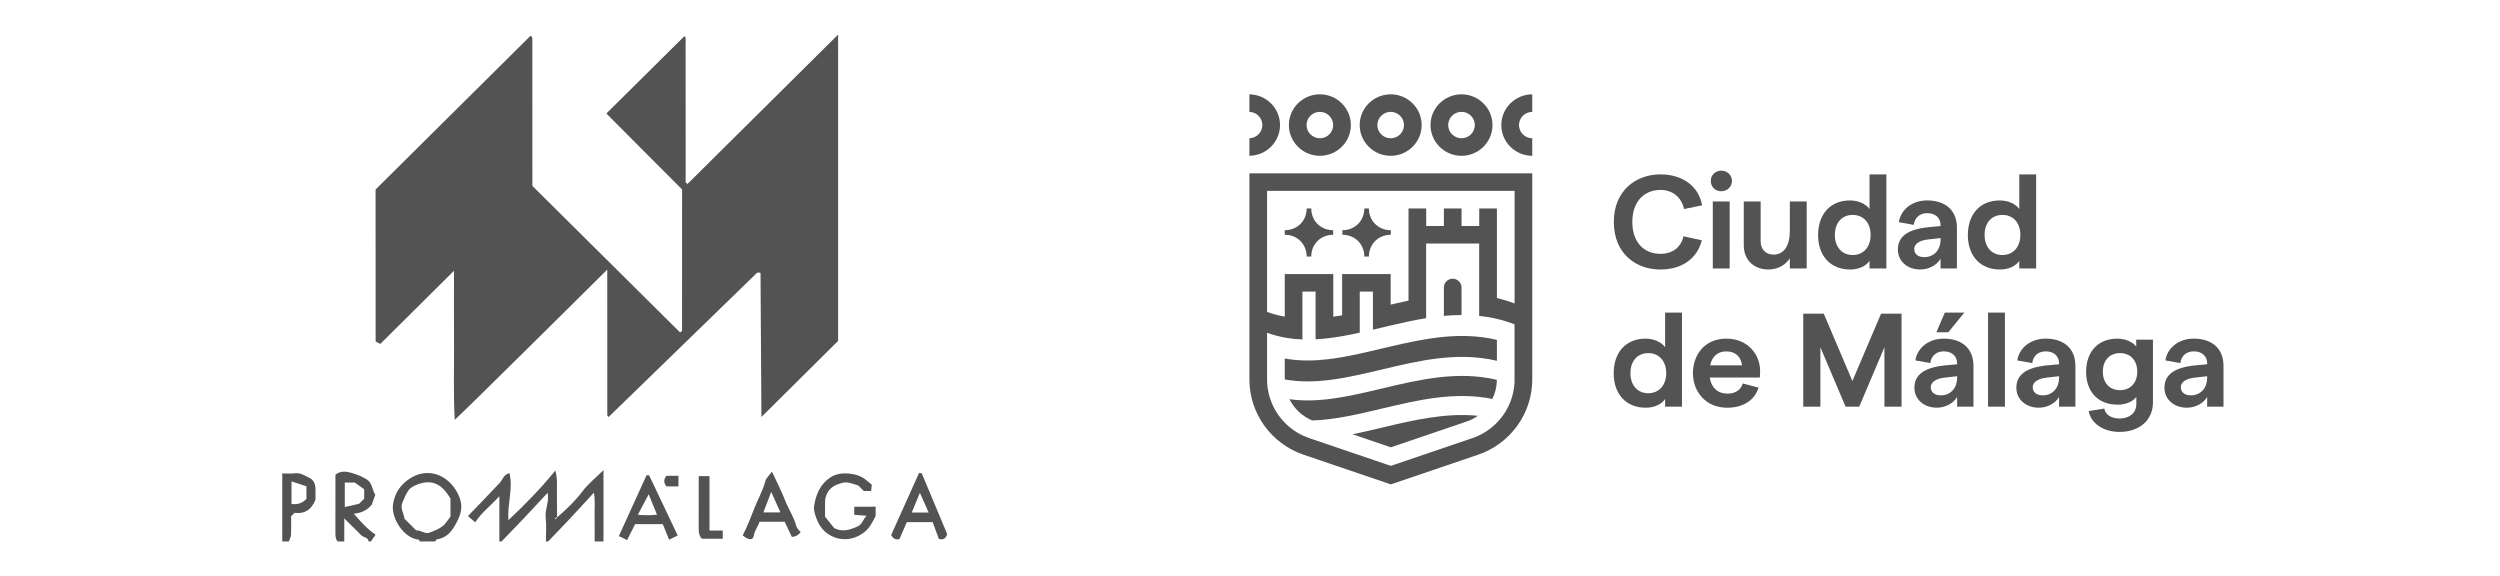 <?xml version="1.0" encoding="utf-8"?>
<svg xmlns="http://www.w3.org/2000/svg" width="434" height="100" viewBox="0 0 434 100" fill="none">
<path d="M241.421 19.419C242.694 19.419 243.732 20.448 243.732 21.71C243.732 22.974 242.694 24.003 241.421 24.003C240.149 24.003 239.111 22.974 239.111 21.71C239.111 20.448 240.149 19.419 241.421 19.419ZM241.421 27.048C244.387 27.048 246.801 24.652 246.801 21.71C246.801 18.769 244.387 16.373 241.421 16.373C238.456 16.373 236.042 18.769 236.042 21.71C236.042 24.652 238.456 27.048 241.421 27.048Z" fill="#535353"/>
<path d="M253.716 19.419C254.989 19.419 256.027 20.448 256.027 21.71C256.027 22.974 254.989 24.003 253.716 24.003C252.443 24.003 251.406 22.974 251.406 21.71C251.406 20.448 252.443 19.419 253.716 19.419ZM253.716 27.048C256.682 27.048 259.096 24.652 259.096 21.71C259.096 18.769 256.682 16.373 253.716 16.373C250.751 16.373 248.337 18.769 248.337 21.71C248.337 24.652 250.751 27.048 253.716 27.048Z" fill="#535353"/>
<path d="M265.999 19.421V16.377C263.037 16.383 260.629 18.775 260.629 21.713C260.629 24.652 263.037 27.044 265.999 27.05V24.006C264.729 24 263.698 22.973 263.698 21.713C263.698 20.454 264.729 19.427 265.999 19.421Z" fill="#535353"/>
<path d="M222.214 21.711C222.214 18.787 219.833 16.407 216.893 16.377V19.422C218.138 19.452 219.145 20.466 219.145 21.711C219.145 22.955 218.141 23.969 216.893 24V27.045C219.83 27.014 222.214 24.631 222.214 21.708" fill="#535353"/>
<path d="M229.129 19.419C230.402 19.419 231.44 20.448 231.44 21.71C231.44 22.974 230.402 24.003 229.129 24.003C227.856 24.003 226.819 22.974 226.819 21.71C226.819 20.448 227.856 19.419 229.129 19.419ZM229.129 27.048C232.095 27.048 234.509 24.652 234.509 21.71C234.509 18.769 232.095 16.373 229.129 16.373C226.164 16.373 223.75 18.769 223.75 21.71C223.75 24.652 226.164 27.048 229.129 27.048Z" fill="#535353"/>
<path d="M253.723 51.061V49.907C253.723 49.066 253.034 48.386 252.19 48.386C251.345 48.386 250.657 49.066 250.657 49.907V54.838C251.676 54.743 252.698 54.689 253.726 54.686V51.064L253.723 51.061Z" fill="#535353"/>
<path d="M226.838 44.531H227.636C227.636 42.376 229.264 40.764 231.44 40.754V39.965C229.261 39.956 227.636 38.344 227.636 36.188H226.838C226.838 38.344 225.21 39.956 223.034 39.965V40.754C225.21 40.764 226.838 42.376 226.838 44.531Z" fill="#535353"/>
<path d="M236.844 44.531H237.642C237.642 42.376 239.27 40.764 241.446 40.754V39.965C239.267 39.956 237.642 38.344 237.642 36.188H236.844C236.844 38.344 235.216 39.956 233.04 39.965V40.754C235.216 40.764 236.844 42.376 236.844 44.531Z" fill="#535353"/>
<path d="M239.855 74.246C238.15 74.653 236.464 75.05 234.799 75.39C234.799 75.39 234.799 75.39 234.796 75.39L241.449 77.652L254.598 73.18C255.311 72.937 255.972 72.597 256.565 72.181C250.88 71.623 245.304 72.95 239.858 74.246" fill="#535353"/>
<path d="M239.855 67.455C234.328 68.769 229.025 70.029 223.845 69.303C224.662 70.937 226.048 72.26 227.798 72.992H227.804C231.724 72.874 235.727 71.923 239.855 70.943C246.1 69.455 252.514 67.931 259.074 69.252C259.57 68.241 259.849 67.112 259.858 65.937C253.025 64.322 246.348 65.909 239.852 67.455" fill="#535353"/>
<path d="M241.416 60.148C240.905 60.263 240.39 60.384 239.882 60.506C239.873 60.506 239.864 60.509 239.855 60.512C239.424 60.615 238.992 60.718 238.564 60.818C236.682 61.262 234.827 61.681 232.994 61.999C232.48 62.093 231.969 62.172 231.458 62.245C231.198 62.279 230.938 62.312 230.678 62.342H230.715C228.337 62.631 225.99 62.688 223.668 62.342H223.698C223.478 62.309 223.258 62.273 223.034 62.233V62.236V65.87C228.472 66.857 234.038 65.536 239.855 64.152C246.351 62.606 253.028 61.019 259.861 62.634V59C253.573 57.515 247.419 58.739 241.416 60.148Z" fill="#535353"/>
<path d="M219.965 33.14H262.933V52.685C261.908 52.291 260.883 51.978 259.864 51.735V36.185H256.795V39.23H253.726V36.185H250.656V39.23H247.587V36.185H244.518V52.187C243.481 52.406 242.446 52.643 241.418 52.883V47.579H232.994V54.74C232.48 54.828 231.969 54.91 231.458 54.98V47.579H223.034V54.974C222.006 54.789 220.984 54.519 219.965 54.151V33.14ZM262.93 65.867C262.93 67.448 262.581 68.972 261.945 70.351C260.73 72.98 258.469 75.084 255.589 76.064L241.449 80.873L227.306 76.064C224.423 75.084 222.162 72.983 220.95 70.351C220.314 68.972 219.965 67.451 219.965 65.867V57.773C220.984 58.141 222.006 58.408 223.034 58.596C223.545 58.687 224.056 58.76 224.567 58.815C225.078 58.869 225.589 58.906 226.1 58.924V50.624H228.386V58.903C228.897 58.875 229.408 58.839 229.919 58.787C230.43 58.736 230.941 58.675 231.452 58.605C231.963 58.532 232.474 58.453 232.988 58.362C233.499 58.274 234.01 58.177 234.521 58.074C235.032 57.974 235.543 57.864 236.054 57.752V50.624H238.34V57.233C238.842 57.114 239.344 56.996 239.845 56.878C239.855 56.878 239.864 56.875 239.873 56.872C240.384 56.75 240.895 56.629 241.406 56.507C242.434 56.267 243.468 56.031 244.506 55.812C245.017 55.706 245.528 55.603 246.039 55.505C246.568 55.405 247.098 55.311 247.627 55.226H247.575V42.275H256.783V54.834C257.294 54.889 257.805 54.959 258.316 55.044C258.827 55.129 259.338 55.235 259.852 55.354C260.871 55.596 261.896 55.909 262.921 56.304V65.864L262.93 65.867ZM216.896 65.867C216.896 71.775 220.678 77.027 226.311 78.942L241.449 84.088L256.587 78.942C262.22 77.027 266.002 71.772 266.002 65.867V30.096H216.899V65.867H216.896Z" fill="#535353"/>
<path d="M280.161 38.529C280.161 33.062 284.02 30.272 288.252 30.272C292.159 30.272 294.926 32.394 295.483 35.645L292.343 36.292C291.924 34.24 290.342 32.971 288.252 32.971C285.51 32.971 283.371 34.907 283.371 38.529C283.371 42.151 285.486 44.067 288.252 44.067C290.366 44.067 291.832 42.913 292.251 41.022L295.437 41.714C294.647 44.874 291.997 46.787 288.252 46.787C283.952 46.787 280.161 43.997 280.161 38.529Z" fill="#535353"/>
<path d="M297.343 34.977H300.271V46.601H297.343V34.977ZM296.994 31.401C296.994 30.408 297.762 29.625 298.809 29.625C299.855 29.625 300.669 30.408 300.669 31.401C300.669 32.394 299.88 33.201 298.809 33.201C297.738 33.201 296.994 32.415 296.994 31.401Z" fill="#535353"/>
<path d="M313.646 46.601H310.718V44.847C309.974 45.976 308.649 46.784 306.997 46.784C304.463 46.784 302.719 45.123 302.719 42.585V34.974H305.648V41.893C305.648 43.253 306.508 44.2 307.878 44.2C309.693 44.2 310.715 42.676 310.715 40.071V34.974H313.643V46.598L313.646 46.601Z" fill="#535353"/>
<path d="M324.739 40.791C324.739 38.693 323.506 37.309 321.624 37.309C319.742 37.309 318.53 38.693 318.53 40.791C318.53 42.889 319.763 44.273 321.624 44.273C323.484 44.273 324.739 42.889 324.739 40.791ZM315.623 40.791C315.623 37.239 317.692 34.795 321.156 34.795C322.621 34.795 323.876 35.393 324.549 36.27V30.275H327.478V46.605H324.549V45.266C323.968 46.188 322.667 46.787 321.202 46.787C317.692 46.787 315.62 44.343 315.62 40.791" fill="#535353"/>
<path d="M336.887 41.574V41.319L334.656 41.574C333.099 41.759 332.309 42.406 332.309 43.235C332.309 44.063 332.961 44.64 334.029 44.64C335.844 44.64 336.89 43.28 336.89 41.574M339.721 39.522V46.601H336.884V44.916C336.232 46.046 334.816 46.784 333.374 46.784C331.073 46.784 329.47 45.308 329.47 43.323C329.47 41.04 331.214 39.816 334.699 39.449L336.884 39.242V39.127C336.884 37.813 335.978 37.005 334.558 37.005C333.279 37.005 332.374 37.788 332.233 39.036L329.629 38.575C330.002 36.267 332.071 34.792 334.558 34.792C337.628 34.792 339.721 36.428 339.721 39.522Z" fill="#535353"/>
<path d="M350.734 40.791C350.734 38.693 349.501 37.309 347.619 37.309C345.737 37.309 344.525 38.693 344.525 40.791C344.525 42.889 345.758 44.273 347.619 44.273C349.479 44.273 350.734 42.889 350.734 40.791ZM341.621 40.791C341.621 37.239 343.69 34.795 347.154 34.795C348.619 34.795 349.874 35.393 350.547 36.27V30.275H353.476V46.605H350.547V45.266C349.966 46.188 348.662 46.787 347.2 46.787C343.69 46.787 341.618 44.343 341.618 40.791" fill="#535353"/>
<path d="M289.252 64.783C289.252 62.682 288.019 61.301 286.137 61.301C284.255 61.301 283.043 62.685 283.043 64.783C283.043 66.881 284.277 68.265 286.137 68.265C287.997 68.265 289.252 66.881 289.252 64.783ZM280.136 64.783C280.136 61.231 282.205 58.787 285.669 58.787C287.135 58.787 288.389 59.385 289.062 60.263V54.267H291.991V70.597H289.062V69.258C288.481 70.181 287.177 70.779 285.715 70.779C282.205 70.779 280.133 68.335 280.133 64.783" fill="#535353"/>
<path d="M302.416 63.423C302.276 62.039 301.37 61.001 299.675 61.001C298.233 61.001 297.208 61.854 296.884 63.423H302.416ZM305.51 65.545H296.817C297.074 67.3 298.212 68.335 299.886 68.335C301.257 68.335 302.233 67.688 302.536 66.559L305.281 67.297C304.629 69.489 302.585 70.779 299.84 70.779C295.957 70.779 293.888 67.804 293.888 64.783C293.888 61.763 295.795 58.787 299.678 58.787C303.561 58.787 305.559 61.693 305.559 64.391C305.559 64.807 305.535 65.314 305.513 65.545" fill="#535353"/>
<path d="M313.043 54.449H316.602L321.578 66.143L326.553 54.449H330.109V70.597H327.135V60.287L322.762 70.597H320.391L316.021 60.287V70.597H313.043V54.449Z" fill="#535353"/>
<path d="M338.225 57.679H336.156L337.622 54.264H341.015L338.225 57.679ZM339.758 65.566V65.311L337.527 65.566C335.969 65.752 335.18 66.398 335.18 67.227C335.18 68.056 335.832 68.633 336.9 68.633C338.714 68.633 339.761 67.272 339.761 65.566M342.594 63.514V70.594H339.758V68.909C339.106 70.038 337.689 70.776 336.248 70.776C333.947 70.776 332.343 69.3 332.343 67.315C332.343 65.032 334.087 63.809 337.573 63.441L339.758 63.235V63.12C339.758 61.805 338.852 60.997 337.432 60.997C336.153 60.997 335.247 61.781 335.106 63.028L332.502 62.567C332.876 60.26 334.944 58.784 337.432 58.784C340.501 58.784 342.594 60.421 342.594 63.514Z" fill="#535353"/>
<path d="M348.053 54.267H345.125V70.597H348.053V54.267Z" fill="#535353"/>
<path d="M357.456 65.566V65.311L355.226 65.566C353.668 65.751 352.879 66.398 352.879 67.227C352.879 68.056 353.531 68.632 354.598 68.632C356.41 68.632 357.456 67.272 357.456 65.566ZM360.29 63.514V70.594H357.453V68.909C356.802 70.038 355.385 70.776 353.944 70.776C351.643 70.776 350.039 69.3 350.039 67.315C350.039 65.032 351.783 63.809 355.269 63.441L357.453 63.235V63.119C357.453 61.805 356.548 60.997 355.128 60.997C353.849 60.997 352.943 61.781 352.802 63.028L350.198 62.567C350.572 60.26 352.64 58.784 355.128 58.784C358.197 58.784 360.29 60.42 360.29 63.514Z" fill="#535353"/>
<path d="M371.03 64.528C371.03 62.567 369.846 61.301 368.032 61.301C366.217 61.301 365.054 62.57 365.054 64.528C365.054 66.486 366.242 67.734 368.032 67.734C369.822 67.734 371.03 66.465 371.03 64.528ZM373.751 58.972V69.859C373.751 72.925 371.425 74.98 367.94 74.98C365.195 74.98 362.989 73.526 362.594 71.359L365.314 70.921C365.452 72.005 366.569 72.652 367.94 72.652C369.706 72.652 370.868 71.659 370.868 70.163V68.894C370.287 69.725 369.008 70.254 367.616 70.254C364.173 70.254 362.15 67.946 362.15 64.534C362.15 61.122 364.173 58.79 367.545 58.79C368.986 58.79 370.195 59.343 370.847 60.15V58.972H373.754H373.751Z" fill="#535353"/>
<path d="M383.166 65.566V65.311L380.936 65.566C379.378 65.751 378.589 66.398 378.589 67.227C378.589 68.056 379.24 68.632 380.308 68.632C382.123 68.632 383.166 67.272 383.166 65.566ZM386 63.514V70.594H383.163V68.909C382.512 70.038 381.095 70.776 379.654 70.776C377.352 70.776 375.749 69.3 375.749 67.315C375.749 65.032 377.493 63.809 380.979 63.441L383.163 63.235V63.119C383.163 61.805 382.258 60.997 380.838 60.997C379.559 60.997 378.653 61.781 378.512 63.028L375.908 62.567C376.281 60.26 378.35 58.784 380.838 58.784C383.907 58.784 386 60.42 386 63.514Z" fill="#535353"/>
<path d="M96.708 89.826C98.312 88.435 99.836 86.993 101.133 85.278C102.106 83.991 103.416 82.953 104.765 81.614V94H103.226C103.226 92.61 103.251 91.219 103.22 89.832C103.186 88.438 103.364 87.033 103.101 85.533C101.592 87.169 100.206 88.69 98.798 90.19C97.596 91.471 96.369 92.731 95.151 94H94.765C94.765 92.613 94.888 91.21 94.731 89.841C94.569 88.417 95.389 87.103 95.068 85.548C93.648 87.072 92.326 88.511 90.983 89.929C89.689 91.295 88.376 92.643 87.072 94H86.687V86.137C85.218 87.798 83.621 88.915 82.507 90.67C82.103 90.33 81.696 89.987 81.234 89.598C83.11 87.64 84.949 85.74 86.76 83.815C87.28 83.259 87.424 82.345 88.446 82.151C89.101 84.817 88.055 87.433 88.254 90.308C91.133 87.588 93.783 84.914 96.418 81.674C96.849 83.429 96.641 84.725 96.678 86.001C96.714 87.269 96.687 88.542 96.705 89.829C96.699 89.823 96.675 89.795 96.65 89.771C96.546 89.859 96.442 89.947 96.335 90.038C96.375 90.078 96.415 90.117 96.457 90.16C96.546 90.056 96.635 89.953 96.705 89.832L96.708 89.826Z" fill="#535353"/>
<path d="M72.844 94C72.798 93.891 72.761 93.693 72.706 93.687C70.114 93.481 67.902 89.971 68.223 87.622C68.504 85.554 69.579 84.021 71.344 82.95C74.698 80.915 78.447 82.786 79.799 86.438C80.469 88.25 79.863 89.653 79.019 91.155C78.287 92.452 77.388 93.405 75.842 93.633C75.726 93.651 75.637 93.873 75.536 94H72.844ZM72.253 92.078C73.064 91.996 73.752 92.776 74.573 92.461C75.341 92.166 76.151 91.866 76.788 91.374C77.394 90.903 77.801 90.181 78.202 89.683V86.556C76.886 84.328 75.279 83.047 72.458 84.103C71.91 84.31 71.301 84.616 70.965 85.056C70.478 85.7 70.181 86.495 69.86 87.248C69.438 88.241 70.105 89.121 70.224 90.062C70.855 90.688 71.488 91.316 72.256 92.075L72.253 92.078Z" fill="#535353"/>
<path d="M58.615 94C58.229 93.545 58.223 93.004 58.226 92.446C58.235 89.088 58.232 85.731 58.232 82.385C59.147 81.723 60.031 81.799 61.115 82.118C62.057 82.394 62.914 82.752 63.712 83.256C64.652 83.851 64.582 85.053 65.154 85.885C64.995 86.329 64.835 86.772 64.56 87.549C64.012 88.332 63.003 89.04 61.427 89.188C62.669 90.642 63.78 91.848 65.197 92.825C64.927 93.217 64.655 93.609 64.386 94H64C63.899 93.235 63.07 93.326 62.675 92.892C62.213 92.379 61.699 91.912 61.206 91.426C60.787 91.013 60.371 90.597 59.768 89.999V94H58.615ZM63.223 84.947C62.7 84.568 62.109 84.143 61.589 83.766H59.857V88.013C60.784 87.807 61.598 87.625 62.329 87.461C62.675 87.121 62.944 86.851 63.223 86.574V84.947Z" fill="#535353"/>
<path d="M49 82.184C49.701 82.184 50.417 82.263 51.102 82.166C52.167 82.014 52.981 82.606 53.816 83.016C54.462 83.332 54.762 84.094 54.768 84.871C54.774 85.566 54.768 86.261 54.768 86.75C54.055 88.541 52.831 89.249 51.13 89.03C50.909 89.249 50.729 89.428 50.539 89.616C50.539 90.682 50.573 91.756 50.521 92.828C50.502 93.223 50.282 93.608 50.154 94H49V82.184ZM50.606 83.569V87.488C51.656 87.637 52.482 87.351 53.198 86.599V84.425C52.391 84.158 51.558 83.881 50.606 83.566V83.569Z" fill="#535353"/>
<path d="M151.231 85.236C150.723 85.236 150.341 85.236 149.955 85.236C149.594 84.877 149.23 84.516 148.988 84.276C148.208 84.061 147.581 83.784 146.938 83.742C146.424 83.709 145.88 83.924 145.372 84.1C144.056 84.558 143.239 85.749 143.227 87.163C143.217 87.986 143.227 88.812 143.227 89.695C143.741 90.333 144.279 91.004 144.815 91.674C146.241 92.403 147.449 92.008 148.817 91.416C149.76 91.007 149.72 90.239 150.448 89.54C149.561 89.471 148.961 89.422 148.294 89.367V88.019C148.263 88.047 148.309 87.968 148.358 87.968C149.558 87.962 150.757 87.962 152.012 87.962V89.589C151.485 90.566 151.036 91.568 150.154 92.294C147.403 94.552 144.013 93.657 142.458 91.423C141.807 90.484 141.186 88.754 141.317 87.898C141.645 85.776 142.431 83.894 144.408 82.725C145.938 81.82 148.845 82.078 150.271 83.259C150.659 83.581 151.051 83.903 151.342 84.143C151.29 84.659 151.259 84.953 151.231 85.236Z" fill="#535353"/>
<path d="M134.016 81.878C134.872 83.733 135.665 85.248 136.277 86.832C136.871 88.369 137.828 89.744 138.245 91.359C138.342 91.738 138.734 92.042 138.991 92.382C138.638 92.876 138.131 93.154 137.47 93.217C137.06 92.352 136.632 91.444 136.219 90.576H131.849C131.598 91.401 130.998 92.063 130.858 93.007C130.735 93.836 129.924 93.797 128.936 92.941C129.713 91.441 130.328 89.856 130.943 88.265C131.555 86.681 132.427 85.199 132.862 83.526C133 83.001 133.508 82.573 134.006 81.878H134.016ZM133.881 85.406C133.373 86.729 132.948 87.84 132.522 88.954H135.484C134.955 87.78 134.45 86.665 133.884 85.406H133.881Z" fill="#535353"/>
<path d="M160.001 82.136C161.488 85.688 162.979 89.24 164.435 92.722C164.16 93.572 163.661 93.763 162.985 93.557C162.633 92.597 162.29 91.665 161.911 90.639H157.422C157.042 91.517 156.602 92.534 156.155 93.563C155.534 93.788 155.093 93.523 154.695 92.904C156.293 89.349 157.917 85.734 159.539 82.121L159.998 82.136H160.001ZM159.692 85.551C159.111 86.96 158.695 87.968 158.279 88.976H161.219C160.76 87.944 160.32 86.96 159.692 85.551Z" fill="#535353"/>
<path d="M112.691 82.515C114.328 85.958 115.962 89.404 117.648 92.956C117.054 93.247 116.598 93.472 116.155 93.69C115.769 92.74 115.414 91.869 115.056 90.985H110.258C109.836 91.826 109.368 92.758 108.866 93.757C108.3 93.481 107.874 93.274 107.434 93.059C109.04 89.531 110.64 86.019 112.241 82.503C112.391 82.509 112.541 82.512 112.691 82.518V82.515ZM112.611 85.809C111.969 87.023 111.393 88.107 110.726 89.37C111.95 89.446 112.972 89.486 114.058 89.346C113.563 88.138 113.122 87.06 112.608 85.809H112.611Z" fill="#535353"/>
<path d="M123.168 92.097H125.469V93.526H121.861C121.314 93.035 121.289 92.273 121.292 91.474C121.311 88.566 121.301 85.658 121.301 82.658H123.168V92.1V92.097Z" fill="#535353"/>
<path d="M117.777 84.437H115.69C115.194 83.832 115.194 83.219 115.69 82.597H117.777V84.437Z" fill="#535353"/>
<path d="M65.197 32.901C74.163 24.006 83.128 15.114 92.091 6.218C92.155 6.264 92.241 6.303 92.296 6.373C92.354 6.446 92.415 6.54 92.415 6.628C92.421 15.117 92.421 32.275 92.421 32.275L118.052 57.7C118.052 57.7 118.214 57.637 118.266 57.579C118.33 57.512 118.404 57.415 118.404 57.333C118.41 49.255 118.41 41.176 118.41 32.888C116.201 30.697 105.267 19.701 105.267 19.701C105.267 19.701 114.34 10.711 118.799 6.294C118.762 6.27 118.851 6.31 118.903 6.376C118.961 6.449 119.025 6.543 119.025 6.628C119.031 15.001 119.031 23.374 119.031 31.662C119.19 31.82 119.337 31.947 119.337 31.947C119.337 31.947 136.733 14.704 145.497 6.003V59.179L132.18 72.391L132.027 47.372C132.027 47.372 131.501 47.278 131.458 47.324C122.862 55.666 114.273 64.015 105.662 72.382C105.693 72.403 105.607 72.367 105.552 72.303C105.491 72.233 105.426 72.136 105.426 72.051C105.42 63.678 105.42 46.805 105.42 46.805C105.42 46.805 79.723 72.291 78.939 72.883C78.694 68.356 78.847 64.206 78.82 60.062C78.792 55.882 78.814 51.705 78.814 47.008C77.492 48.32 76.464 49.34 75.436 50.36C74.343 51.443 66.014 59.707 66.014 59.707L65.209 59.282C65.209 59.282 65.2 41.692 65.2 32.904L65.197 32.901Z" fill="#535353"/>
</svg>